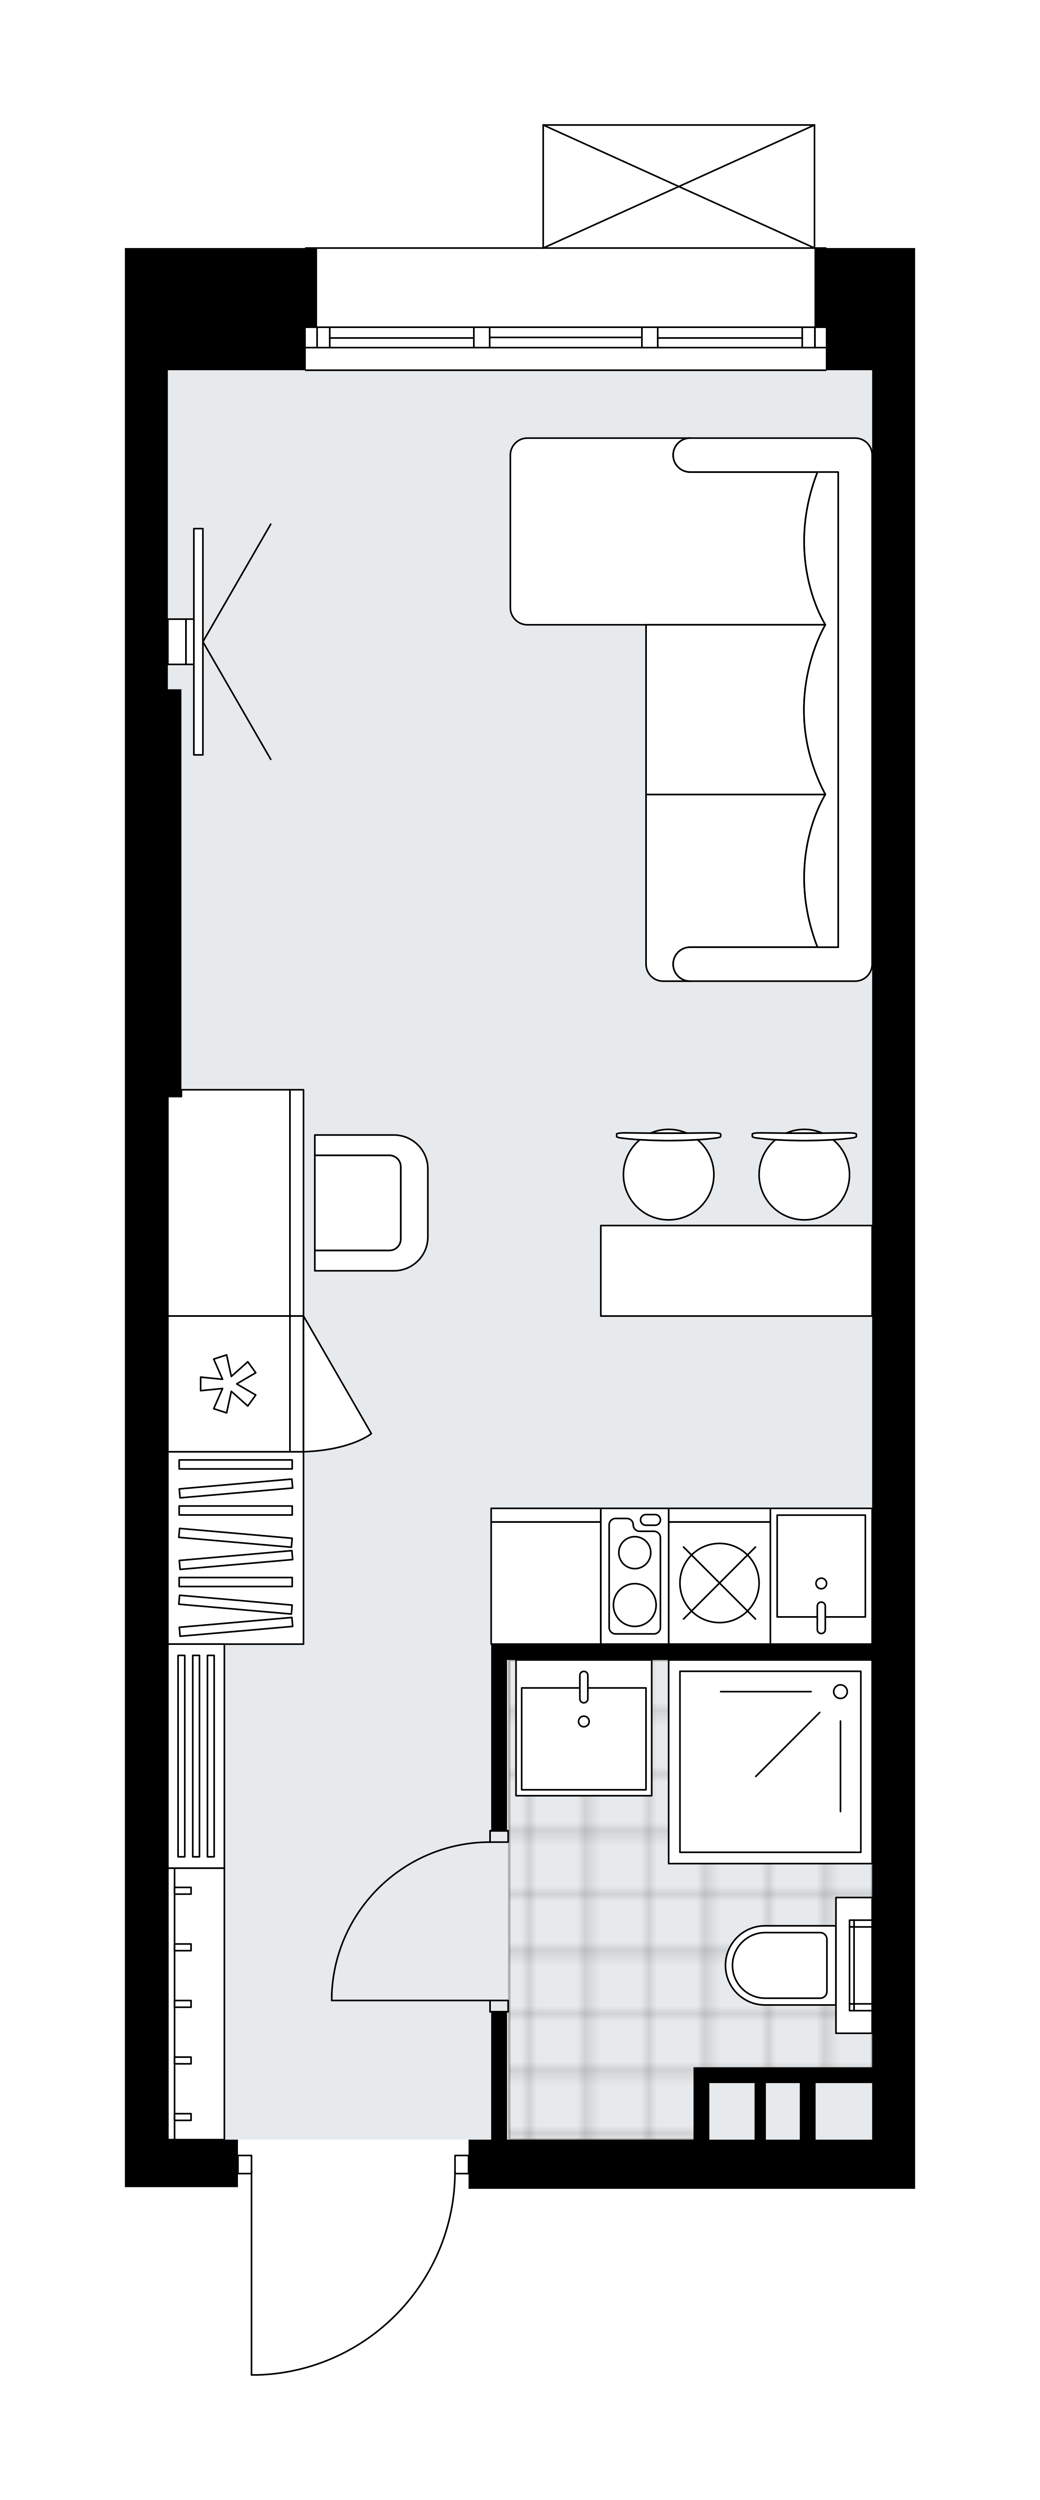 <svg xmlns="http://www.w3.org/2000/svg" xmlns:xlink="http://www.w3.org/1999/xlink" height="2000px" id="Layer_1" style="enable-background:new 0 0 832.66 2000;" version="1.1" viewBox="0 0 832.66 2000" width="832.66px" x="0px" y="0px" xml:space="preserve">
<style type="text/css">
	.st0{fill:none;}
	.st1{opacity:0.25;fill:none;stroke:#000000;stroke-width:0.4;stroke-miterlimit:10;}
	.st2{fill:#FFFFFF;}
	.st3{fill:#E7EAEC;}
	
		.st4{fill:url(#SVGID_1_);stroke:#000000;stroke-width:2;stroke-linecap:round;stroke-linejoin:round;stroke-miterlimit:10;stroke-opacity:0.25;}
	.st5{fill:none;stroke:#000000;stroke-width:1.3;stroke-linecap:round;stroke-linejoin:round;stroke-miterlimit:10;}
	.st6{fill:#FFFFFF;stroke:#000000;stroke-width:1.3;stroke-linecap:round;stroke-linejoin:round;stroke-miterlimit:10;}
	.st7{fill:none;stroke:#000000;stroke-width:1.3;stroke-linecap:round;stroke-linejoin:round;}
	.st8{fill:none;stroke:#000000;stroke-width:1.3;stroke-linecap:round;stroke-linejoin:round;stroke-dasharray:9.954,9.954;}
	.st9{fill:none;stroke:#000000;stroke-width:1.3;stroke-linecap:round;stroke-linejoin:round;stroke-dasharray:10.07,10.07;}
	.st10{font-family: 'Arial-BoldMT','Arial'; font-weight:bold;}
	.st11{font-size:94.877px;}
	.st12{font-size:80.281px;}
	.st13{font-family: 'ArialMT','Arial';}
	.st14{font-size:40px;}
</style>
<pattern height="14.57" id="New_Pattern_Swatch_2" patternUnits="userSpaceOnUse" style="overflow:visible;" viewBox="7.49 -22.06 14.57 14.57" width="14.57" x="1763.28" y="-1457.91">
	<g>
		<rect class="st0" height="14.57" width="14.57" x="7.49" y="-22.06" />
		<g>
			<rect class="st1" height="7.29" width="7.29" x="14.77" y="-7.49" />
		</g>
		<g>
			<rect class="st1" height="7.29" width="7.29" x="0.2" y="-7.49" />
		</g>
		<g>
			<rect class="st1" height="7.29" width="7.29" x="22.06" y="-14.77" />
		</g>
		<g>
			<rect class="st1" height="7.29" width="7.29" x="7.49" y="-14.77" />
			<rect class="st1" height="7.29" width="7.29" x="14.77" y="-22.06" />
		</g>
		<g>
			<rect class="st1" height="7.29" width="7.29" x="0.2" y="-22.06" />
		</g>
		<g>
			<rect class="st1" height="7.29" width="7.29" x="22.06" y="-29.35" />
		</g>
		<g>
			<rect class="st1" height="7.29" width="7.29" x="7.49" y="-29.35" />
		</g>
	</g>
</pattern>
<path class="st2" d="M728.14,198.44h4.53v97.75v1415.57v39.37H375.15v-11.57h-10.24  c-0.62,41.88-16.97,81.39-46.2,111.51c-29.81,30.71-69.79,48.31-112.57,49.58c-0.01,0-0.01,0-0.02,0c0,0,0,0,0,0h-4.75  c-0.36,0-0.65-0.29-0.65-0.65v-160.44h-10.21v10.21H100v-38.01v-834.5V551.43V296.19v-97.75h74.22h69.95c0,0,0,0,0,0  c0-0.36,0.29-0.65,0.65-0.65h189.42V100c0,0,0,0,0-0.01c0-0.05,0.02-0.09,0.03-0.14c0.01-0.04,0.01-0.08,0.03-0.12  c0,0,0-0.01,0-0.01c0.01-0.03,0.04-0.05,0.06-0.08c0.03-0.04,0.05-0.09,0.09-0.12c0.03-0.03,0.07-0.05,0.1-0.07  c0.04-0.02,0.07-0.05,0.11-0.07c0.05-0.02,0.1-0.02,0.16-0.03c0.03,0,0.05-0.02,0.08-0.02h0.02c0,0,0,0,0,0h217.21  c0.03,0,0.06,0.01,0.1,0.02c0.05,0.01,0.1,0.01,0.14,0.03c0.04,0.02,0.08,0.05,0.11,0.07c0.03,0.02,0.07,0.04,0.1,0.06  c0.04,0.04,0.06,0.08,0.09,0.13c0.02,0.02,0.04,0.04,0.05,0.07c0,0,0,0.01,0,0.01c0.02,0.04,0.02,0.09,0.03,0.13  c0.01,0.04,0.02,0.08,0.03,0.12c0,0,0,0.01,0,0.01v97.79h8.4c0.36,0,0.65,0.29,0.65,0.65c0,0,0,0,0,0H728.14z" id="background" />
<g id="floor">
	<rect class="st3" height="1415.57" width="563.87" x="134.39" y="296.19" />
	<pattern id="SVGID_1_" patternTransform="matrix(6.386 0 0 6.386 51091.625 24092.381)" xlink:href="#New_Pattern_Swatch_2">
	</pattern>
	<polygon class="st4" points="561.85,1661.97 698.27,1661.97 698.27,1328 407.73,1328 407.73,1711.76 561.85,1711.76  " />
	<g id="LWPOLYLINE_00000058579254486710195580000004988305483507308972_">
		<rect class="st5" height="14.48" width="10.86" x="364.29" y="1724.43" />
	</g>
	<g id="LWPOLYLINE_00000107588060256352636900000015707682159766912916_">
		<rect class="st5" height="14.48" width="10.86" x="190.51" y="1724.43" />
	</g>
	<g id="LWPOLYLINE_00000123431502051305264700000010828131483211019675_">
		<path class="st5" d="M206.12,1900c88.1-2.61,158.17-74.78,158.17-162.92" />
	</g>
	<g id="LINE_00000153700490264346159090000004795694757982980773_">
		<line class="st5" x1="201.37" x2="201.37" y1="1737.08" y2="1900" />
	</g>
	<g id="LINE_00000065768346656449755080000015200478782994349739_">
		<line class="st5" x1="201.37" x2="206.12" y1="1900" y2="1900" />
	</g>
	<g id="LWPOLYLINE_00000000209005520232909440000003743652000837341090_">
		<rect class="st5" height="9.05" width="14.48" x="392.35" y="1600.43" />
	</g>
	<g id="LWPOLYLINE_00000163069960752019150200000007393383714353183418_">
		<rect class="st5" height="9.05" width="14.48" x="392.35" y="1464.67" />
	</g>
	<g id="LINE_00000111184385728716794830000001133155581512769465_">
		<line class="st5" x1="392.35" x2="406.83" y1="1609.48" y2="1609.48" />
	</g>
	<g id="LINE_00000092449902010032831750000002331714662148646839_">
		<line class="st5" x1="392.35" x2="406.83" y1="1464.67" y2="1464.67" />
	</g>
	<g id="LINE_00000143587950858395718000000008695935402805935526_">
		<line class="st5" x1="392.35" x2="265.63" y1="1600.43" y2="1600.43" />
	</g>
	<g id="ARC_00000175315735220386648250000013753721125326846123_">
		<path class="st5" d="M265.63,1595c3.02-67.8,58.84-121.24,126.71-121.28" />
	</g>
	<g id="LINE_00000168806959197640600560000009990010832973011354_">
		<line class="st5" x1="265.63" x2="265.63" y1="1600.43" y2="1595" />
	</g>
	<g id="LINE_00000144312843797811331270000001844519601494291098_">
		<line class="st5" x1="661.16" x2="244.82" y1="296.19" y2="296.19" />
	</g>
	<g id="LINE_00000025411000648671995650000007758020545697737907_">
		<line class="st5" x1="652.43" x2="652.43" y1="278.09" y2="261.79" />
	</g>
	<g id="LINE_00000088099558676297782090000003155403672254881154_">
		<line class="st5" x1="253.87" x2="253.87" y1="278.09" y2="261.79" />
	</g>
	<g id="LINE_00000157290400283311977420000000077494928674335928_">
		<line class="st5" x1="526.6" x2="642.29" y1="270.39" y2="270.39" />
	</g>
	<g id="LINE_00000105423742853616731110000018392082993298950829_">
		<line class="st5" x1="264" x2="379.37" y1="270.39" y2="270.39" />
	</g>
	<g id="LINE_00000002368301656497117000000012942951664943845804_">
		<line class="st5" x1="264" x2="264" y1="261.79" y2="278.09" />
	</g>
	<g id="LINE_00000179623081742879374960000001203869747989918909_">
		<line class="st5" x1="652.43" x2="652.43" y1="278.09" y2="261.79" />
	</g>
	<g id="LINE_00000046329569969189506480000007571981984864709762_">
		<line class="st5" x1="642.29" x2="642.29" y1="261.79" y2="278.09" />
	</g>
	<g id="LINE_00000031183955784513478960000006405642973000127130_">
		<line class="st5" x1="513.93" x2="513.93" y1="278.09" y2="261.79" />
	</g>
	<g id="LINE_00000047781186528483483780000011203726159503900816_">
		<line class="st5" x1="513.93" x2="526.6" y1="261.79" y2="261.79" />
	</g>
	<g id="LINE_00000081631898879389786180000016862086827749068427_">
		<line class="st5" x1="526.6" x2="526.6" y1="261.79" y2="278.09" />
	</g>
	<g id="LINE_00000034054324931163085830000002210387451654442372_">
		<line class="st5" x1="526.6" x2="513.93" y1="278.09" y2="278.09" />
	</g>
	<g id="LINE_00000026865716220488674100000008555402525987339193_">
		<line class="st5" x1="244.82" x2="661.16" y1="198.44" y2="198.44" />
	</g>
	<g id="LINE_00000137109884542743541570000016912946951969089943_">
		<line class="st5" x1="379.37" x2="379.37" y1="278.09" y2="261.79" />
	</g>
	<g id="LINE_00000008868371271158234290000015355255672824239518_">
		<line class="st5" x1="379.37" x2="392.04" y1="261.79" y2="261.79" />
	</g>
	<g id="LINE_00000118368727037154117890000006798765783816995251_">
		<line class="st5" x1="392.04" x2="392.04" y1="261.79" y2="278.09" />
	</g>
	<g id="LINE_00000111912651959613119160000008298493121291476917_">
		<line class="st5" x1="392.04" x2="379.37" y1="278.09" y2="278.09" />
	</g>
	<g id="LINE_00000002350936219074839800000004251647392246551215_">
		<line class="st5" x1="392.04" x2="513.93" y1="269.94" y2="269.94" />
	</g>
	<g id="LWPOLYLINE_00000021092670043224232410000010110842907363746454_">
		<line class="st5" x1="379.37" x2="244.82" y1="278.09" y2="278.09" />
	</g>
	<g id="LWPOLYLINE_00000065796949624631909820000016961804001034121919_">
		<line class="st5" x1="392.04" x2="513.93" y1="278.09" y2="278.09" />
	</g>
	<g id="LWPOLYLINE_00000123427377381092440140000013321763772644133550_">
		<line class="st5" x1="526.6" x2="661.16" y1="278.09" y2="278.09" />
	</g>
	<g id="LWPOLYLINE_00000056407090788608913190000015516236654327404188_">
		<line class="st5" x1="379.37" x2="244.82" y1="261.79" y2="261.79" />
	</g>
	<g id="LWPOLYLINE_00000101790948505689785620000001203329142315315872_">
		<line class="st5" x1="392.04" x2="513.93" y1="261.79" y2="261.79" />
	</g>
	<g id="LWPOLYLINE_00000044890693281825902630000001577916194686639494_">
		<line class="st5" x1="526.6" x2="661.16" y1="261.79" y2="261.79" />
	</g>
	<g id="LINE_00000101093011172517286850000014422969122526253454_">
		<line class="st5" x1="434.89" x2="652.11" y1="100" y2="100" />
	</g>
	<g id="LINE_00000088841888495764310610000012445853081496288945_">
		<line class="st5" x1="652.11" x2="652.11" y1="100" y2="198.44" />
	</g>
	<g id="LINE_00000005989366985840222100000001873212278835274923_">
		<line class="st5" x1="434.89" x2="434.89" y1="198.44" y2="100" />
	</g>
	<g id="LWPOLYLINE_00000181770966209536513050000013886389759303831431_">
		<line class="st5" x1="652.11" x2="434.89" y1="198.44" y2="100" />
	</g>
	<g id="LWPOLYLINE_00000114755513389907069790000006482473573484008354_">
		<line class="st5" x1="434.89" x2="652.11" y1="198.44" y2="100" />
	</g>
	<polygon points="174.22,198.44 100,198.44 100,296.19 100,551.43 100,877.26 100,1711.76 100,1749.77 190.51,1749.77    190.51,1711.76 134.39,1711.76 134.39,877.26 145.25,877.26 145.25,551.43 134.39,551.43 134.39,296.19 174.22,296.19    244.82,296.19 244.82,261.79 253.87,261.79 253.87,198.44 244.82,198.44  " />
	<path d="M661.16,198.44h-9.05v63.36h9.05v34.39h37.11v1019.14H393.25V1328v136.67h12.67V1328h292.35v325.83H555.26v12.67v45.25   H405.92v-102.28h-12.67v102.28h-18.1v39.37h357.51v-39.37V296.19v-97.75h-4.53H661.16z M567.93,1711.76v-45.25h36.2v45.25H567.93z    M613.19,1711.76v-45.25h27.15v45.25H613.19z M653.01,1711.76v-45.25h45.25v45.25H653.01z" />
</g>
<g id="mebel">
	<g>
		<g>
			<g>
				<g>
					<path class="st6" d="M252.05,924.33h59.74c5,0,9.05,4.05,9.05,9.05v57.93c0,5-4.05,9.05-9.05,9.05h-59.74v16.29h63.38       c14.98,0,27.13-12.15,27.13-27.13v-54.35c0-14.98-12.15-27.13-27.13-27.13h-63.38V924.33z" />
				</g>
				<path class="st6" d="M320.84,991.31v-57.93c0-5-4.05-9.05-9.05-9.05h-59.74v76.03h59.74      C316.79,1000.36,320.84,996.31,320.84,991.31z" />
			</g>
		</g>
		<g>
			<polygon class="st6" points="232.14,1052.85 232.14,871.83 145.25,871.83 145.25,877.26 134.39,877.26 134.39,1052.85    " />
			
				<rect class="st6" height="10.86" transform="matrix(1.446246e-10 -1 1 1.446246e-10 -724.774 1199.913)" width="181.02" x="147.06" y="956.91" />
		</g>
	</g>
	<g>
		
			<rect class="st6" height="153.87" transform="matrix(-1 -1.435275e-10 1.435275e-10 -1 377.389 2476.795)" width="108.61" x="134.39" y="1161.46" />
		<g>
			
				<rect class="st6" height="7.19" transform="matrix(-1 -1.346915e-10 1.346915e-10 -1 377.389 2531.295)" width="90.51" x="143.44" y="1262.05" />
			
				<rect class="st6" height="7.19" transform="matrix(-0.996 -0.087 0.087 -0.996 264.809 2578.497)" width="90.51" x="143.44" y="1279.87" />
			
				<rect class="st6" height="7.19" transform="matrix(-0.996 0.087 -0.087 -0.996 490.086 2581.177)" width="90.51" x="143.44" y="1297.69" />
			
				<rect class="st6" height="7.19" transform="matrix(-0.996 -0.087 0.087 -0.996 269.469 2471.78)" width="90.51" x="143.44" y="1226.41" />
			
				<rect class="st6" height="7.19" transform="matrix(-0.996 0.087 -0.087 -0.996 485.426 2474.46)" width="90.51" x="143.44" y="1244.23" />
			
				<rect class="st6" height="7.19" transform="matrix(-1 -1.346715e-10 1.346715e-10 -1 377.389 2416.835)" width="90.51" x="143.44" y="1204.82" />
			
				<rect class="st6" height="7.19" transform="matrix(-1 -1.349127e-10 1.349127e-10 -1 377.389 2343.154)" width="90.51" x="143.44" y="1167.98" />
			
				<rect class="st6" height="7.19" transform="matrix(-0.996 0.087 -0.087 -0.996 480.438 2360.219)" width="90.51" x="143.44" y="1187" />
		</g>
	</g>
	<g>
		
			<rect class="st6" height="97.75" transform="matrix(-1 -1.224647e-16 1.224647e-16 -1 874.286 2532.901)" width="87.79" x="393.25" y="1217.58" />
		
			<rect class="st6" height="10.86" transform="matrix(-1 -1.224647e-16 1.224647e-16 -1 874.286 2424.29)" width="87.79" x="393.25" y="1206.71" />
	</g>
	<g>
		<path class="st6" d="M552.54,377.65L552.54,377.65c-7.5,0-13.58-6.08-13.58-13.58v0c0-7.5,6.08-13.58,13.58-13.58l0,0H422.23    c-7.53,0-13.63,6.1-13.63,13.63V486.2c0,7.5,6.14,13.64,13.64,13.64l238.61,0c0,0-33.65-51.86-6.33-122.18H552.54z" />
		<path class="st6" d="M552.54,757.79L552.54,757.79c-7.5,0-13.58,6.08-13.58,13.58v0c0,7.5,6.08,13.58,13.58,13.58l0,0h-21.67    c-7.53,0-13.63-6.1-13.63-13.63V635.73c0-0.07,0.06-0.13,0.13-0.13l143.48,0c0,0-33.65,51.86-6.33,122.18H552.54z" />
		<path class="st6" d="M684.69,784.94H552.54c-7.5,0-13.58-6.08-13.58-13.58l0,0c0-7.5,6.08-13.58,13.58-13.58h118.57V377.65H552.54    c-7.5,0-13.58-6.08-13.58-13.58v0c0-7.5,6.08-13.58,13.58-13.58h132.14c7.5,0,13.58,6.08,13.58,13.58v407.29    C698.26,778.83,692.15,784.94,684.69,784.94z" />
		<path class="st6" d="M660.85,635.6H517.24V499.84h143.61C660.85,499.84,622.18,562.75,660.85,635.6z" />
		<g>
			<path class="st6" d="M654.53,377.65c-27.33,70.32,6.33,122.18,6.33,122.18v0c0,0-38.67,62.91,0,135.76v0     c0,0-33.65,51.86-6.33,122.18h16.58V377.65L654.53,377.65z" />
		</g>
	</g>
	<g>
		<g>
			<g id="LINE_00000042006817025409610990000016444702249540911758_">
				<path class="st6" d="M572.98,910.49c-21.91,2.75-53.36,2.75-75.27,0c-2.53-0.32-4-0.79-4-1.3v-0.12v-1.79      c0-0.54,2.84-0.98,6.34-0.98c23.47,0.37,47.13,0.37,70.6,0c3.5,0,6.34,0.44,6.34,0.98v1.79v0.12      C576.98,909.7,575.51,910.17,572.98,910.49z" />
			</g>
			<g>
				<path class="st6" d="M549.67,906.47c-4.4-1.9-9.24-2.96-14.33-2.96s-9.93,1.06-14.33,2.96      C530.58,906.53,540.12,906.53,549.67,906.47z" />
				<path class="st6" d="M558.41,911.81c-14.76,0.96-31.36,0.96-46.12,0c-8.03,6.64-13.14,16.68-13.14,27.91      c0,19.99,16.21,36.2,36.2,36.2c20,0,36.2-16.21,36.2-36.2C571.55,928.48,566.43,918.45,558.41,911.81z" />
			</g>
		</g>
		<g>
			<g id="LINE_00000137093238215239595510000017110280463693437318_">
				<path class="st6" d="M681.59,910.49c-21.91,2.75-53.36,2.75-75.27,0c-2.53-0.32-4-0.79-4-1.3v-0.12v-1.79      c0-0.54,2.84-0.98,6.34-0.98c23.47,0.37,47.13,0.37,70.6,0c3.5,0,6.34,0.44,6.34,0.98v1.79v0.12      C685.59,909.7,684.12,910.17,681.59,910.49z" />
			</g>
			<g>
				<path class="st6" d="M658.29,906.47c-4.4-1.9-9.24-2.96-14.33-2.96s-9.93,1.06-14.33,2.96      C639.19,906.53,648.73,906.53,658.29,906.47z" />
				<path class="st6" d="M667.02,911.81c-14.76,0.96-31.36,0.96-46.12,0c-8.03,6.64-13.14,16.68-13.14,27.91      c0,19.99,16.21,36.2,36.2,36.2c20,0,36.2-16.21,36.2-36.2C680.16,928.48,675.04,918.45,667.02,911.81z" />
			</g>
		</g>
		<rect class="st6" height="72.41" width="217.22" x="481.04" y="980.45" />
	</g>
	<g>
		<g>
			<g id="LINE_00000120555653716960984060000018262321714221138842_">
				<line class="st6" x1="162.45" x2="216.75" y1="513.42" y2="419.36" />
			</g>
			<g id="LINE_00000158730919405851421720000002207814614409653912_">
				<line class="st6" x1="162.45" x2="216.75" y1="513.42" y2="607.48" />
			</g>
		</g>
		
			<rect class="st6" height="181.02" transform="matrix(-1 -1.224647e-16 1.224647e-16 -1 317.653 1026.832)" width="7.24" x="155.21" y="422.91" />
		<rect class="st6" height="36.2" width="6.34" x="148.87" y="495.31" />
		
			<rect class="st6" height="36.2" transform="matrix(-1 -1.224647e-16 1.224647e-16 -1 283.259 1026.832)" width="14.48" x="134.39" y="495.31" />
	</g>
	<g>
		
			<rect class="st6" height="217.22" transform="matrix(-1 -1.224647e-16 1.224647e-16 -1 314.032 3206.302)" width="45.25" x="134.39" y="1494.54" />
		
			<rect class="st6" height="217.22" transform="matrix(-1 -1.224647e-16 1.224647e-16 -1 274.15 3206.302)" width="5.37" x="134.39" y="1494.54" />
		
			<rect class="st6" height="13.21" transform="matrix(6.123234e-17 -1 1 6.123234e-17 -1456.784 1749.518)" width="5.37" x="143.68" y="1596.55" />
		
			<rect class="st6" height="13.21" transform="matrix(6.123234e-17 -1 1 6.123234e-17 -1411.529 1704.263)" width="5.37" x="143.68" y="1551.29" />
		
			<rect class="st6" height="13.21" transform="matrix(6.123234e-17 -1 1 6.123234e-17 -1366.274 1659.008)" width="5.37" x="143.68" y="1506.04" />
		
			<rect class="st6" height="13.21" transform="matrix(6.123234e-17 -1 1 6.123234e-17 -1502.039 1794.773)" width="5.37" x="143.68" y="1641.8" />
		
			<rect class="st6" height="13.21" transform="matrix(6.123234e-17 -1 1 6.123234e-17 -1547.293 1840.027)" width="5.37" x="143.68" y="1687.05" />
	</g>
	<g>
		<rect class="st6" height="179.23" width="45.25" x="134.39" y="1315.31" />
		
			<rect class="st6" height="161.13" transform="matrix(-1 -1.224647e-16 1.224647e-16 -1 290.5 2809.845)" width="5.37" x="142.56" y="1324.36" />
		
			<rect class="st6" height="161.13" transform="matrix(-1 -1.224647e-16 1.224647e-16 -1 314.032 2809.845)" width="5.37" x="154.33" y="1324.36" />
		
			<rect class="st6" height="161.13" transform="matrix(-1 -1.224647e-16 1.224647e-16 -1 337.565 2809.845)" width="5.37" x="166.1" y="1324.36" />
	</g>
	<g>
		<rect class="st6" height="162.92" width="162.92" x="535.35" y="1328.01" />
		<rect class="st6" height="144.82" width="144.82" x="544.4" y="1337.06" />
		<circle class="st6" cx="672.92" cy="1353.35" r="5.43" />
		<line class="st6" x1="649.39" x2="576.98" y1="1353.35" y2="1353.35" />
		<line class="st6" x1="656.28" x2="605.08" y1="1369.99" y2="1421.19" />
		<line class="st6" x1="672.92" x2="672.92" y1="1376.88" y2="1449.29" />
	</g>
	<g>
		
			<rect class="st6" height="97.75" transform="matrix(4.484197e-11 -1 1 4.484197e-11 -923.881 1290.409)" width="108.61" x="128.96" y="1058.27" />
		
			<rect class="st6" height="10.86" transform="matrix(4.484197e-11 -1 1 4.484197e-11 -869.576 1344.715)" width="108.61" x="183.26" y="1101.71" />
		<polygon class="st6" points="178.21,1110.82 160.64,1112.58 160.64,1101.71 178.21,1103.47 171.11,1087.3 181.44,1083.95     185.2,1101.2 198.38,1089.45 204.76,1098.24 189.51,1107.15 204.76,1116.05 198.38,1124.84 185.2,1113.09 181.44,1130.34     171.11,1126.99   " />
		<path class="st6" d="M243,1052.84l54.31,94.06c0,0-15.29,13.11-54.31,14.55V1052.84z" />
	</g>
	<g>
		<rect class="st6" height="108.61" width="108.62" x="413.15" y="1328.01" />
		<rect class="st6" height="81.46" width="99.56" x="417.66" y="1350.39" />
		<path class="st6" d="M467.45,1362.29L467.45,1362.29c-1.77,0-3.2-1.43-3.2-3.2v-18.77c0-1.77,1.43-3.2,3.2-3.2l0,0    c1.77,0,3.2,1.43,3.2,3.2v18.77C470.65,1360.85,469.21,1362.29,467.45,1362.29z" />
		<circle class="st6" cx="467.45" cy="1377.2" r="4.25" />
	</g>
	<g>
		
			<rect class="st6" height="97.75" transform="matrix(-1 -1.224647e-16 1.224647e-16 -1 1152.149 2532.901)" width="81.46" x="535.35" y="1217.58" />
		
			<rect class="st6" height="10.86" transform="matrix(-1 -1.224647e-16 1.224647e-16 -1 1152.149 2424.29)" width="81.46" x="535.35" y="1206.71" />
		<circle class="st6" cx="576.07" cy="1266.45" r="31.68" />
		<line class="st6" x1="547.27" x2="604.87" y1="1295.25" y2="1237.65" />
		<line class="st6" x1="547.27" x2="604.87" y1="1237.65" y2="1295.25" />
	</g>
	<g>
		
			<rect class="st6" height="108.61" transform="matrix(-1 -1.224647e-16 1.224647e-16 -1 1016.385 2522.04)" width="54.31" x="481.04" y="1206.71" />
		<path class="st6" d="M528.75,1302.02v-71.83c0-2.83-2.3-5.13-5.13-5.13h-11.51c-2.83,0-5.13-2.3-5.13-5.13l0,0    c0-2.83-2.3-5.13-5.13-5.13h-9.01c-2.83,0-5.13,2.3-5.13,5.13v82.09c0,2.83,2.3,5.13,5.13,5.13h30.78    C526.46,1307.15,528.75,1304.85,528.75,1302.02z" />
		<path class="st6" d="M517.11,1211.67h7.37c2.36,0,4.28,1.91,4.28,4.28l0,0c0,2.36-1.91,4.28-4.28,4.28h-7.37    c-2.36,0-4.28-1.91-4.28-4.28l0,0C512.83,1213.58,514.75,1211.67,517.11,1211.67z" />
		<circle class="st6" cx="508.23" cy="1242.16" r="12.79" />
		<circle class="st6" cx="508.23" cy="1284.06" r="17.1" />
	</g>
	<g>
		<g id="LWPOLYLINE_00000008849560452654062280000008181752761688798904_">
			<rect class="st6" height="108.61" width="81.46" x="616.8" y="1206.71" />
		</g>
		<g id="SPLINE_00000165196537054658441640000007370902485525999516_">
			<path class="st5" d="M657.55,1281.7L657.55,1281.7c1.77,0,3.2,1.43,3.2,3.2v18.77c0,1.77-1.43,3.2-3.2,3.2l0,0     c-1.77,0-3.2-1.43-3.2-3.2v-18.77C654.35,1283.13,655.78,1281.7,657.55,1281.7z" />
		</g>
		<g id="CIRCLE_00000072274934669305894900000002146724388767400865_">
			<circle class="st5" cx="657.55" cy="1266.79" r="4.25" />
		</g>
		<g id="LWPOLYLINE_00000126288066212039347760000000269059651783043209_">
			<polyline class="st5" points="660.72,1293.59 692.83,1293.59 692.83,1212.13 622.23,1212.13 622.23,1293.59 654.31,1293.59         " />
		</g>
	</g>
	<g>
		<g>
			<path class="st6" d="M580.85,1572.36L580.85,1572.36c0-17.5,14.18-31.68,31.68-31.68h56.78v63.36h-56.78     C595.03,1604.04,580.85,1589.86,580.85,1572.36z" />
			
				<rect class="st6" height="28.96" transform="matrix(-4.475017e-11 1 -1 -4.475017e-11 2256.149 888.576)" width="108.61" x="629.48" y="1557.88" />
			<path class="st6" d="M586.46,1572.36L586.46,1572.36c0-14.5,11.75-26.25,26.25-26.25h43.92c3,0,5.43,2.43,5.43,5.43v41.63     c0,3-2.43,5.43-5.43,5.43h-43.92C598.21,1598.61,586.46,1586.86,586.46,1572.36z" />
		</g>
		<g>
			
				<rect class="st6" height="14.48" transform="matrix(-4.421371e-11 1 -1 -4.421371e-11 2229.901 847.846)" width="5.43" x="688.31" y="1531.63" />
			
				<rect class="st6" height="3.62" transform="matrix(-4.421371e-11 1 -1 -4.421371e-11 2220.85 856.897)" width="5.43" x="679.26" y="1537.06" />
			
				<rect class="st6" height="14.48" transform="matrix(-4.605579e-11 1 -1 -4.605579e-11 2296.878 914.823)" width="5.43" x="688.31" y="1598.61" />
			
				<rect class="st6" height="3.62" transform="matrix(-4.605579e-11 1 -1 -4.605579e-11 2287.827 923.874)" width="5.43" x="679.26" y="1604.04" />
			
				<rect class="st6" height="3.62" transform="matrix(4.484952e-11 -1 1 4.484952e-11 -890.386 2254.339)" width="61.55" x="651.2" y="1570.55" />
		</g>
	</g>
</g>
</svg>